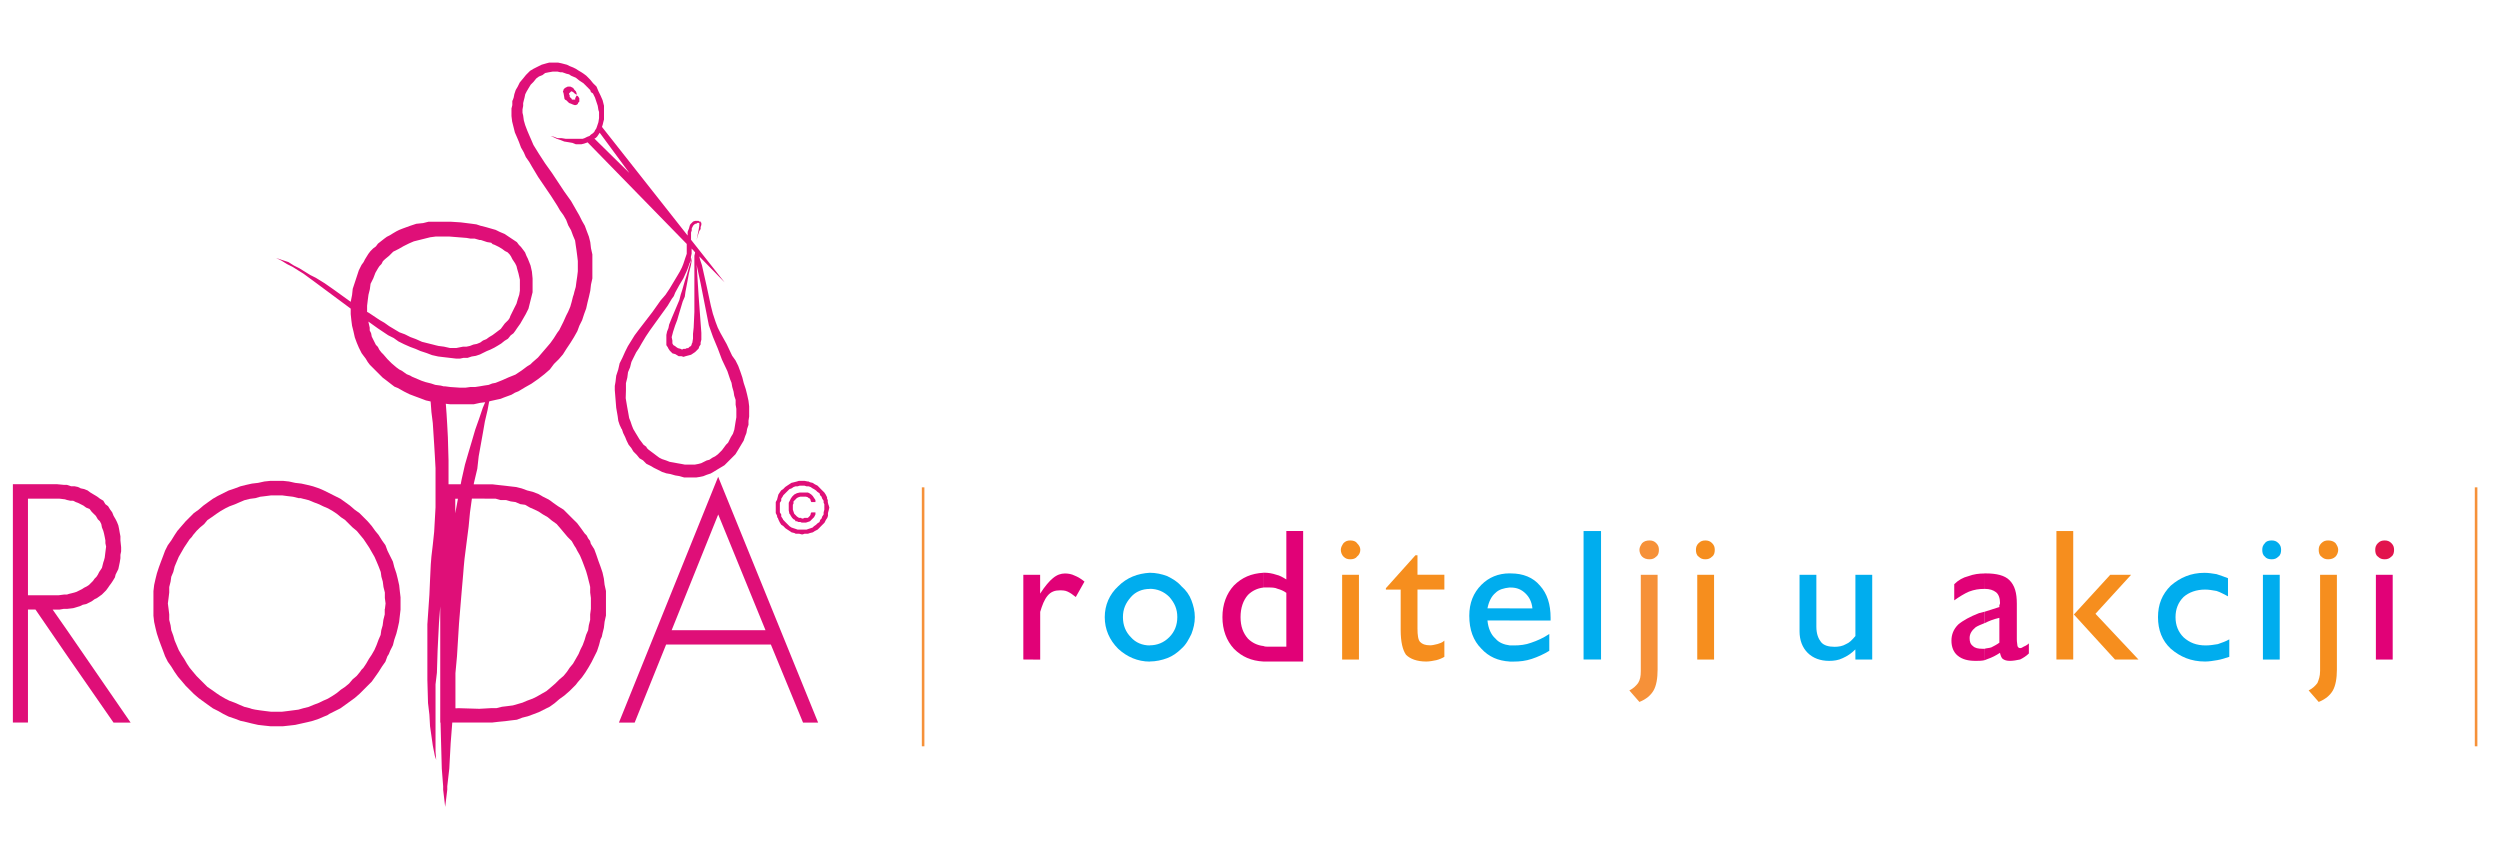 <?xml version="1.0" encoding="UTF-8" standalone="no"?>
<!-- Generator: Adobe Illustrator 16.0.0, SVG Export Plug-In . SVG Version: 6.00 Build 0)  -->
<!DOCTYPE svg PUBLIC "-//W3C//DTD SVG 1.1//EN" "http://www.w3.org/Graphics/SVG/1.1/DTD/svg11.dtd">
<svg id="Layer_1" style="enable-background:new 0 0 419.37 141.73" xmlns="http://www.w3.org/2000/svg" xml:space="preserve" height="141.73px" viewBox="0 0 419.37 141.73" width="419.37px" version="1.1" y="0px" x="0px" xmlns:xlink="http://www.w3.org/1999/xlink">
<style type="text/css">
<![CDATA[
	.st0{fill:#E10177;}
	.st1{fill:#E2144D;}
	.st2{fill:#F68E1E;}
	.st3{fill:#F69139;}
	.st4{fill:none;stroke:#F69139;stroke-width:0.431;stroke-miterlimit:10;}
	.st5{fill:#00ADEE;}
	.st6{fill:none;stroke:#F69139;stroke-width:0.432;stroke-miterlimit:10;}
	.st7{fill:#DF0F78;}
]]>
</style>
	<path class="st7" d="m104.31 71.96l0.23 0.69 0.34 0.69 0.23 0.57 0.34 0.69 0.46 0.57 0.34 0.57 0.57 0.57 0.46 0.57 0.58 0.34 0.57 0.58 0.69 0.34 0.58 0.34 0.69 0.34 0.69 0.35 0.69 0.23 0.69 0.12 0.8 0.23 0.69 0.11 0.8 0.23h2.07l0.58-0.09 0.57-0.12 0.57-0.23 0.69-0.23 0.58-0.34 0.57-0.35 0.57-0.34 0.58-0.35 0.46-0.46 0.46-0.46 0.46-0.46 0.46-0.46 0.35-0.57 0.34-0.57 0.34-0.57 0.35-0.58 0.23-0.69 0.23-0.58 0.12-0.69 0.23-0.69v-0.69l0.11-0.69v-1.72l-0.11-0.92-0.23-1.04-0.23-0.92-0.34-1.03-0.23-0.92-0.35-1.03-0.34-0.92-0.46-0.92-0.57-0.8-0.92-1.95-1.03-1.84-0.46-0.92-0.35-0.92-0.23-0.69-0.11-0.34-0.12-0.35-0.35-1.38-0.69-3.22-0.57-2.53-0.23-1.03-0.34-1.03-0.11-0.45 4.25 4.35-5.63-7.14v-1.22l0.12-0.35v-0.34l0.12-0.23 0.11-0.23 0.23-0.23 0.23-0.11h0.12l0.12-0.12h0.34v0.46l-0.11 0.69-0.35 1.72 0.23-0.8 0.11-0.35 0.11-0.34 0.23-0.35v-0.34l0.12-0.35v-0.35l-0.12-0.11v-0.11h-0.23l-0.11-0.11h-0.58l-0.34 0.11-0.23 0.23-0.23 0.23-0.11 0.23-0.12 0.46-0.23 0.57v0.58l-0.01 0.04-14.36-18.21 0.11-0.33 0.11-0.46 0.12-0.46v-2.3l-0.23-0.92-0.35-0.8-0.34-0.69-0.34-0.81-0.58-0.57-0.46-0.57-0.34-0.35-0.34-0.34-0.46-0.34-0.35-0.23-0.57-0.34-0.35-0.23-0.46-0.23-0.58-0.23-0.46-0.23-0.46-0.12-0.46-0.12-0.57-0.12h-1.49l-0.46 0.12-0.8 0.23-0.69 0.34-0.69 0.35-0.57 0.34-0.69 0.69-0.46 0.57-0.58 0.69-0.34 0.69-0.34 0.58-0.23 0.69-0.11 0.57-0.12 0.35-0.11 0.23v0.69l-0.14 0.57v1.26l0.11 0.92 0.23 0.92 0.23 0.92 0.35 0.8 0.34 0.81 0.34 0.92 0.46 0.8 0.35 0.8 0.57 0.81 0.46 0.8 1.03 1.72 2.18 3.21 1.03 1.61 0.46 0.8 0.58 0.8 0.46 0.8 0.35 0.92 0.46 0.8 0.34 0.92 0.34 0.8 0.11 0.8 0.12 0.8 0.12 0.92 0.11 0.92v1.72l-0.11 0.92-0.12 0.8-0.12 0.92-0.23 0.8-0.11 0.46-0.12 0.34-0.23 0.92-0.23 0.8-0.34 0.8-0.35 0.69-0.46 1.03-0.46 0.92-0.23 0.46-0.34 0.46-0.58 0.92-0.58 0.81-0.69 0.81-0.69 0.8-0.69 0.81-0.92 0.8-0.34 0.34-0.57 0.35-0.92 0.69-1.04 0.69-1.15 0.46-1.03 0.46-1.15 0.46-0.57 0.11-0.58 0.23-0.8 0.12-0.69 0.12-0.8 0.12h-0.8l-0.81 0.11h-0.92l-1.61-0.11-0.92-0.12h-0.23l-0.46-0.12-0.92-0.12-0.69-0.23-0.92-0.23-0.69-0.23-0.8-0.34-0.8-0.34-0.32-0.19-0.58-0.23-0.8-0.57-0.46-0.23-0.46-0.34-0.81-0.69-0.69-0.69-0.69-0.8-0.34-0.34-0.35-0.46-0.23-0.46-0.34-0.35-0.46-0.92-0.23-0.46-0.11-0.57-0.23-0.46v-0.46l-0.23-1.03 1.61 1.15 1.72 1.15 0.92 0.46 0.8 0.57 0.92 0.46 1.04 0.46 0.92 0.34 0.8 0.35 1.04 0.34 0.92 0.35 1.03 0.23 0.92 0.11 1.03 0.12 1.03 0.12h0.69l0.57-0.12h0.69l0.69-0.23 0.69-0.11 0.69-0.23 0.46-0.23 0.69-0.34 0.57-0.23 0.69-0.34 0.58-0.34 0.57-0.35 0.57-0.46 0.57-0.35 0.46-0.57 0.46-0.34 0.34-0.46 0.23-0.35 0.57-0.8 0.46-0.8 0.46-0.8 0.46-0.92 0.23-0.92 0.23-0.92 0.23-0.92v-2.3l-0.11-1.15-0.23-1.03-0.23-0.58-0.23-0.58-0.23-0.46-0.23-0.58-0.34-0.46-0.35-0.46-0.34-0.34-0.34-0.46-0.69-0.46-0.69-0.46-0.69-0.46-0.81-0.34-0.69-0.34-0.81-0.23-0.8-0.23-0.92-0.23-0.69-0.23-0.8-0.11-1.84-0.23-1.72-0.11h-3.66l-0.92 0.23-1.15 0.12-1.03 0.34-1.26 0.46-0.58 0.23-0.46 0.23-0.58 0.34-0.57 0.35-0.46 0.23-0.46 0.34-1.03 0.81-0.34 0.46-0.46 0.34-0.46 0.46-0.35 0.46-0.57 0.92-0.23 0.46-0.34 0.46-0.46 0.92-0.34 1.04-0.34 1.03-0.34 1.03-0.11 1.03-0.23 1.15-2.87-2.07-1.49-1.04-1.49-0.92-0.92-0.46-0.92-0.57-0.92-0.57-0.92-0.46-0.92-0.58-1.04-0.34-1.03-0.35 0.92 0.46 0.92 0.57 0.92 0.46 0.92 0.58 0.92 0.57 1.72 1.26 3.1 2.3 3.1 2.3v0.92l0.11 1.04 0.12 0.92 0.23 0.92 0.23 1.03 0.34 0.92 0.34 0.8 0.46 0.92 0.34 0.46 0.35 0.46 0.34 0.57 0.35 0.46 0.92 0.92 0.8 0.8 0.46 0.46 0.46 0.34 1.03 0.8 0.46 0.35 0.57 0.23 1.03 0.58 0.92 0.46 0.92 0.35 0.92 0.34 0.92 0.35 0.78 0.17 0.03 0.29 0.11 1.49 0.23 1.84 0.11 1.72 0.12 1.84 0.11 1.84 0.12 2.18v6.55l-0.12 2.18-0.11 1.95-0.23 2.18-0.23 1.95-0.11 1.38-0.12 2.53-0.11 2.53-0.34 4.94v9.3l0.11 3.9 0.23 1.95 0.11 1.95 0.46 3.22 0.11 0.58 0.12 0.57 0.11 0.57 0.23 0.69-0.11-1.38v-11.28l0.23-1.95 0.12-3.79 0.23-4.6 0.21-2.73v19.48h0.05l0.09 3.35 0.12 4.36 0.23 2.98v0.58l0.34 2.87 0.35-2.87v-0.58l0.34-2.98 0.23-4.25 0.27-3.47h6.71l1.03-0.12 1.15-0.11 0.92-0.12 1.03-0.12 0.92-0.35 0.92-0.23 0.92-0.34 0.92-0.35 0.92-0.46 0.92-0.46 0.81-0.58 0.8-0.69 0.8-0.57 0.92-0.8 0.69-0.69 0.34-0.34 0.35-0.46 0.69-0.8 0.57-0.81 0.57-0.92 0.46-0.81 0.46-0.92 0.46-0.92 0.34-1.03 0.12-0.46 0.11-0.46 0.23-0.46 0.12-0.57 0.23-0.92 0.12-1.03 0.23-1.04v-4.13l-0.23-1.04-0.12-1.03-0.23-1.03-0.35-1.03-0.34-0.92-0.35-1.03-0.34-0.92-0.58-0.92-0.12-0.46-0.34-0.46-0.23-0.46-0.34-0.35-0.57-0.8-0.69-0.92-0.68-0.67-0.8-0.8-0.8-0.8-0.92-0.57-0.81-0.57-0.46-0.35-0.35-0.23-0.92-0.46-0.8-0.46-0.92-0.35-0.92-0.23-0.92-0.34-0.92-0.23-1.04-0.12-0.92-0.11-1.03-0.11-1.03-0.12h-3.11l0.03-0.21 0.57-2.41 0.23-2.07 0.35-1.95 0.35-1.95 0.34-1.95 0.46-1.96 0.23-1.26 0.05-0.16 0.29-0.07 1.04-0.23 0.57-0.12 0.57-0.23 1.26-0.46 0.57-0.34 0.58-0.23 1.15-0.69 1.03-0.58 1.15-0.8 1.03-0.8 0.92-0.8 0.69-0.92 0.81-0.8 0.69-0.8 0.58-0.92 0.69-1.03 0.57-0.92 0.58-1.03 0.34-0.92 0.46-0.92 0.34-1.04 0.34-0.92 0.23-1.03 0.23-0.92 0.23-1.03 0.12-1.04 0.23-1.03v-4.02l-0.23-1.03-0.12-1.03-0.23-0.92-0.35-0.92-0.34-0.92-0.46-0.8-0.46-0.92-0.46-0.8-0.92-1.61-1.15-1.61-2.06-3.11-1.15-1.61-1.04-1.6-0.92-1.49-0.34-0.8-0.35-0.8-0.34-0.8-0.35-0.92-0.23-0.8-0.11-0.81-0.11-0.46v-0.57l0.11-0.58v-0.47l0.11-0.46 0.12-0.46 0.12-0.57 0.23-0.46 0.34-0.58 0.35-0.57 0.46-0.46 0.46-0.57 0.46-0.34 0.58-0.23 0.46-0.35 0.58-0.12 0.69-0.12h0.81l0.46 0.11h0.34l0.34 0.12 0.33 0.12 0.46 0.11 0.34 0.23 0.8 0.34 0.57 0.46 0.35 0.23 0.35 0.23 0.57 0.57 0.23 0.23 0.34 0.35 0.12 0.34 0.34 0.23 0.34 0.69 0.23 0.69 0.23 0.69 0.11 0.69 0.11 0.34v1.04l-0.11 0.69-0.23 0.69-0.12 0.34-0.23 0.35-0.11 0.23-0.23 0.23-0.34 0.23-0.23 0.23-0.34 0.12-0.23 0.11-0.23 0.12-0.34 0.12h-2.87l-0.68-0.11h-0.69l-0.58-0.23-0.57-0.12 0.57 0.23 0.46 0.23 0.69 0.23 0.57 0.23 0.69 0.11 0.69 0.12 0.57 0.23h0.92l0.46-0.11 0.34-0.12 0.25-0.09 16.63 17.04v1.65l-0.12 0.35-0.12 0.34-0.11 0.34-0.23 0.69-0.23 0.57-0.35 0.69-0.34 0.58-0.69 1.15-0.69 1.15-0.69 1.03-0.8 0.92-1.38 1.95-1.5 1.95-0.8 1.04-0.69 0.92-0.57 0.92-0.57 0.92-0.46 0.92-0.46 1.03-0.46 0.92-0.23 1.03-0.34 1.04-0.12 1.03-0.12 0.69v0.69l0.12 1.49 0.12 1.49 0.12 0.69 0.12 0.69 0.11 0.81 0.23 0.69 0.33 0.69 0.03-0.02zm-42.73-19.64v-1.03l0.11-0.92 0.12-0.92 0.23-0.92 0.12-0.92 0.46-0.92 0.35-0.92 0.46-0.8 0.23-0.34 0.34-0.35 0.23-0.46 0.35-0.34 0.69-0.57 0.69-0.69 0.92-0.46 0.8-0.46 0.46-0.23 0.46-0.23 0.81-0.35 0.92-0.23 0.92-0.23 0.92-0.23 0.92-0.12h2.3l1.49 0.12 1.38 0.11 0.69 0.12h0.69l0.8 0.23h0.23l0.35 0.12 0.69 0.23 0.69 0.11 0.23 0.23 0.34 0.12 0.69 0.34 0.57 0.34 0.46 0.35 0.46 0.23 0.34 0.35 0.23 0.34 0.23 0.46 0.46 0.69 0.23 0.46 0.11 0.46 0.23 0.8 0.23 1.03v1.84l-0.11 0.69-0.23 0.69-0.23 0.8-0.35 0.69-0.34 0.69-0.34 0.69-0.12 0.34-0.23 0.34-0.58 0.57-0.34 0.46-0.34 0.46-0.46 0.34-0.46 0.35-0.46 0.34-0.57 0.34-0.46 0.34-0.57 0.23-0.46 0.34-0.57 0.23-0.58 0.11-0.58 0.23-0.57 0.12h-0.58l-1.15 0.23h-1.03l-1.03-0.23-0.92-0.12-0.46-0.11-0.46-0.12-0.92-0.23-0.92-0.23-1.03-0.46-0.92-0.34-0.92-0.46-0.92-0.34-1.72-1.03-0.8-0.57-0.8-0.46-1.72-1.15-0.38-0.21zm19.72 31.33h1.84l0.81 0.23h0.92l0.8 0.23 0.8 0.11 0.81 0.35 0.81 0.11 0.8 0.46 0.8 0.35 0.69 0.34 0.69 0.46 0.8 0.46 0.69 0.57 0.81 0.58 0.69 0.8 0.58 0.69 0.58 0.69 0.69 0.69 0.46 0.81 0.23 0.34 0.23 0.46 0.46 0.8 0.34 0.8 0.35 0.92 0.34 0.92 0.23 0.8 0.23 0.92 0.12 0.46 0.1 0.47v0.92l0.12 0.92v1.84l-0.12 0.91v0.92l-0.23 0.92-0.11 0.81-0.35 0.8-0.23 0.8-0.34 0.92-0.35 0.69-0.34 0.8-0.46 0.8-0.46 0.8-0.57 0.69-0.46 0.69-0.57 0.69-0.69 0.58-0.69 0.69-0.8 0.69-0.69 0.58-0.81 0.46-0.8 0.46-0.69 0.34-0.92 0.34-0.8 0.34-0.8 0.23-0.8 0.23-0.92 0.12-0.92 0.11-0.92 0.23h-0.92l-1.95 0.11-3.67-0.11v0.03l-0.34-0.01v-5.9l0.26-2.83 0.34-5.51 0.23-2.76 0.23-2.76 0.23-2.64 0.11-1.38 0.12-1.26 0.35-2.76 0.34-2.64 0.23-2.41 0.32-2.32h2.14v0.01zm-4.93 2.45v-2.44h0.45l-0.45 2.44zm4.62-17.7l-0.58 1.72-0.69 1.95-0.57 1.95-0.58 1.95-0.57 1.96-0.57 2.53-0.15 0.78h-2.04v-4l-0.11-3.91-0.11-2.07-0.11-1.84-0.12-1.61-0.02-0.08 0.7 0.08h4.02l1.03-0.23 0.87-0.11-0.4 0.93zm18.72-45.15l0.23-0.11 0.23-0.23 0.23-0.34 0.2-0.3 4.97 6.74-5.86-5.76zm16.89 19.07l-0.01 0.12-0.11 0.46v9.42l-0.12 2.64-0.11 1.03v0.8l-0.11 0.69-0.12 0.23v0.11l-0.12 0.23-0.23 0.12-0.23 0.23h-0.23l-0.23 0.12h-0.34l-0.23 0.12-0.23-0.12-0.46-0.12-0.35-0.23-0.12-0.12-0.23-0.11-0.11-0.12-0.12-0.23v-0.46l-0.12-0.57 0.12-0.46 0.12-0.46 0.34-1.04 0.35-0.92 0.23-0.8 0.69-2.3 0.35-0.81 0.11-0.8 0.35-1.84 0.23-1.26 0.34-1.38 0.23-1.38 0.27-1 0.2 0.21zm-11.6 23.21v-1.26l0.23-0.92 0.12-0.92 0.34-0.8 0.23-0.92 0.34-0.69 0.46-0.92 0.46-0.69 0.46-0.81 0.69-1.15 0.69-1.03 1.49-2.07 1.49-2.07 0.69-1.15 0.34-0.46 0.23-0.58 0.69-1.26 0.69-1.15 0.57-1.26 0.23-0.58 0.23-0.69 0.23-0.46v-0.58l0.12-0.58v-0.69l-0.01-0.15 0.4 0.41-0.39 1.35-0.34 1.03-0.23 0.8-0.23 0.8-0.34 1.03-0.46 1.61-0.23 0.69-0.23 0.92-0.92 2.18-0.34 0.8-0.46 1.15-0.11 0.57-0.23 0.58-0.12 0.57v1.72l0.23 0.34 0.11 0.23 0.23 0.35 0.23 0.23 0.23 0.23 0.46 0.12 0.58 0.35h0.46l0.35 0.11 0.34-0.11 0.46-0.12 0.46-0.12 0.35-0.23 0.34-0.23 0.23-0.23 0.35-0.35 0.11-0.34 0.23-0.35v-0.34l0.12-0.46v-1.15l-0.46-6.2-0.33-5.23-0.01-0.05v-0.12l0.01 0.17 0.1 0.52 0.57 2.64 1.38 7.01 0.69 1.95 0.81 1.95 0.69 1.84 0.92 1.95 0.46 1.38 0.23 0.57 0.12 0.69 0.23 0.8 0.11 0.69 0.23 0.69v0.8l0.12 0.69v1.43l-0.12 0.69-0.11 0.69-0.11 0.69-0.23 0.69-0.35 0.57-0.23 0.46-0.23 0.46-0.35 0.35-0.34 0.46-0.34 0.46-0.35 0.35-0.34 0.34-0.46 0.34-0.46 0.23-0.5 0.34-0.46 0.12-0.46 0.23-0.46 0.23-0.46 0.12-0.58 0.11h-1.72l-0.57-0.11-0.69-0.12-0.58-0.11-0.69-0.12-0.58-0.23-0.69-0.23-0.46-0.23-0.46-0.34-0.46-0.35-0.46-0.34-0.46-0.35-0.23-0.23-0.12-0.23-0.46-0.34-0.34-0.46-0.35-0.46-0.34-0.57-0.35-0.57-0.34-0.58-0.23-0.57-0.23-0.69-0.23-0.58-0.12-0.69-0.23-1.26-0.23-1.38 0.04-1.26z"/>
	<polygon points="95.57 15.56 95.69 15.45 95.8 15.33 95.92 15.33 96.15 15.45 96.38 15.67 96.73 15.91 96.73 15.67 96.61 15.33 96.38 15.1 96.15 14.76 95.92 14.64 95.69 14.53 95.23 14.53 95 14.64 94.77 14.76 94.66 14.87 94.54 14.99 94.54 15.1 94.43 15.33 94.54 15.67 94.66 16.36 94.66 16.48 94.77 16.71 95 16.82 95.46 17.28 95.8 17.4 96.04 17.51 96.38 17.63 96.49 17.63 96.61 17.63 96.84 17.51 96.95 17.4 96.95 17.28 97.18 17.05 97.18 16.82 97.18 16.71 97.18 16.59 97.18 16.48 96.95 16.13 96.73 16.02 96.61 16.25 96.49 16.48 96.49 16.59 96.49 16.71 96.38 16.71 96.15 16.71 95.92 16.71 95.92 16.59 95.8 16.48 95.57 16.25 95.57 16.02 95.46 15.79 95.46 15.67" class="st7"/>
	<path class="st7" d="m8.83 102.26h1.15l0.69-0.12h0.57l1.03-0.12 1.15-0.34 0.46-0.23 0.58-0.12 0.46-0.23 0.46-0.23 0.46-0.34 0.46-0.23 0.8-0.57 0.35-0.35 0.34-0.34 0.34-0.46 0.23-0.34 0.34-0.46 0.23-0.35 0.35-0.58 0.11-0.46 0.23-0.46 0.23-0.46 0.12-0.57 0.12-0.57 0.11-0.69v-0.57l0.12-0.58v-0.69l-0.12-1.15v-0.69l-0.11-0.57-0.12-0.69-0.12-0.57-0.23-0.57-0.23-0.46-0.34-0.58-0.23-0.58-0.34-0.46-0.35-0.57-0.46-0.34-0.34-0.58-0.57-0.34-0.46-0.35-0.57-0.34-0.58-0.35-0.46-0.34-0.57-0.23-0.58-0.12-0.46-0.23-0.57-0.12h-0.58l-0.69-0.23h-0.46l-1.26-0.12h-7.36v39.98h2.53v-18.95h1.26l5.28 7.7 7.81 11.26h2.87l-10.68-15.52-2.41-3.45v0.02zm-4.14-2.41v-16.2h5.28l0.92 0.11 0.34 0.11 0.58 0.13h0.46l0.46 0.23 0.34 0.12 0.46 0.23 0.46 0.23 0.46 0.34 0.58 0.23 0.34 0.46 0.35 0.35 0.35 0.34 0.34 0.58 0.35 0.34 0.23 0.46 0.11 0.57 0.23 0.57 0.12 0.46 0.12 0.57 0.11 0.58v0.46l0.12 0.57-0.12 0.92-0.11 0.92-0.12 0.46-0.12 0.35-0.23 0.92-0.23 0.35-0.23 0.34-0.23 0.46-0.23 0.35-0.34 0.34-0.23 0.34-0.69 0.69-0.35 0.23-0.46 0.23-0.35 0.23-0.46 0.23-0.46 0.23-0.34 0.11-0.46 0.12-0.46 0.11-0.34 0.11h-0.46l-0.92 0.12h-5.17z"/>
	<path class="st7" d="m66.95 98.12l-0.23-1.03-0.23-0.92-0.35-1.04-0.23-0.92-0.46-0.92-0.45-0.91-0.34-0.92-0.57-0.8-0.58-0.92-0.57-0.69-0.57-0.8-0.69-0.8-0.69-0.69-0.69-0.69-0.8-0.57-0.8-0.69-0.8-0.58-0.8-0.57-0.92-0.46-0.92-0.46-0.92-0.46-0.8-0.35-1.03-0.35-0.92-0.23-1.03-0.23-1.04-0.12-1.04-0.23-1.03-0.11h-2.07l-1.04 0.11-1.04 0.23-1.03 0.12-1.03 0.23-0.92 0.23-0.92 0.35-1.04 0.35-0.92 0.46-0.92 0.46-0.8 0.46-0.8 0.57-0.8 0.58-0.8 0.69-0.8 0.57-0.69 0.69-0.69 0.69-0.69 0.8-0.69 0.8-0.46 0.69-0.57 0.92-0.58 0.8-0.46 0.92-0.34 0.92-0.35 0.92-0.34 0.92-0.34 1.04-0.23 0.92-0.23 1.03-0.12 1.04v4.13l0.12 1.04 0.23 1.03 0.23 0.92 0.34 1.03 0.34 0.92 0.35 0.92 0.34 0.92 0.46 0.92 0.58 0.81 0.57 0.92 0.57 0.81 0.69 0.8 0.58 0.69 0.69 0.69 0.69 0.69 0.8 0.69 0.8 0.58 0.8 0.58 0.8 0.57 0.92 0.46 0.8 0.46 0.92 0.46 1.04 0.35 0.92 0.35 1.03 0.23 0.92 0.23 1.03 0.23 1.04 0.12 1.04 0.11h2.07l1.03-0.11 1.04-0.12 1.03-0.23 1.03-0.23 0.92-0.23 1.03-0.35 0.8-0.35 0.58-0.23 0.34-0.23 0.92-0.46 0.92-0.46 0.8-0.57 0.8-0.58 0.8-0.58 0.8-0.69 0.69-0.69 0.69-0.69 0.69-0.69 0.57-0.8 0.57-0.81 0.58-0.92 0.57-0.81 0.34-0.92 0.23-0.35 0.23-0.57 0.46-0.92 0.23-0.92 0.35-1.03 0.23-0.92 0.23-1.03 0.12-1.04 0.12-1.03v-2.07l-0.12-1.03-0.11-1.01v-0.04zm-2.41 4.03v0.92l-0.23 0.92-0.12 0.92-0.23 0.8-0.11 0.8-0.35 0.8-0.34 0.92-0.35 0.8-0.46 0.8-0.46 0.69-0.46 0.8-0.46 0.69-0.34 0.35-0.23 0.34-0.57 0.69-0.69 0.58-0.58 0.69-0.69 0.57-0.69 0.46-0.69 0.57-0.69 0.46-0.8 0.48-0.8 0.35-0.69 0.34-0.92 0.35-0.81 0.34-0.92 0.23-0.8 0.23-0.92 0.12-0.92 0.12-0.92 0.11h-1.84l-0.92-0.11-0.92-0.12-0.8-0.12-0.57-0.12-0.34-0.12-0.92-0.23-0.8-0.34-0.8-0.35-0.92-0.34-0.69-0.35-0.8-0.46-0.69-0.46-0.8-0.57-0.34-0.23-0.34-0.23-0.57-0.57-0.69-0.69-0.58-0.58-0.58-0.69-0.57-0.69-0.46-0.69-0.46-0.8-0.46-0.69-0.46-0.8-0.34-0.8-0.34-0.8-0.23-0.81-0.34-0.92-0.11-0.8-0.23-0.92v-0.92l-0.11-0.92-0.12-0.92 0.12-0.92 0.11-0.92v-0.92l0.23-0.92 0.11-0.8 0.34-0.8 0.23-0.92 0.34-0.81 0.34-0.8 0.46-0.8 0.46-0.8 0.46-0.69 0.46-0.69 0.34-0.35 0.23-0.34 0.58-0.69 0.58-0.57 0.69-0.57 0.57-0.69 0.69-0.46 0.8-0.57 0.69-0.46 0.8-0.46 0.69-0.34 0.92-0.34 0.8-0.35 0.8-0.34 0.92-0.23 0.92-0.12 0.8-0.23 0.92-0.11 0.92-0.12h1.84l0.92 0.12 0.92 0.11 0.92 0.23h0.35l0.46 0.12 0.92 0.23 0.81 0.34 0.92 0.35 0.69 0.34 0.8 0.34 0.8 0.46 0.69 0.46 0.69 0.57 0.34 0.23 0.34 0.23 0.69 0.69 0.58 0.57 0.69 0.57 0.57 0.69 0.57 0.69 0.46 0.69 0.46 0.69 0.46 0.8 0.46 0.8 0.35 0.8 0.34 0.81 0.35 0.92 0.11 0.8 0.23 0.8 0.12 0.92 0.23 0.92v0.92l0.12 0.92-0.11 0.93v-0.01z"/>
	<path class="st7" d="m103.82 121.22h2.64l5.28-13.1h17.57l5.4 13.1h2.53l-16.77-41.24-16.65 41.24zm16.66-15.51h-7.81l7.81-19.41 7.93 19.41h-7.93z"/>
	<path class="st7" d="m138.97 84.68l-0.11-0.46v-0.34l-0.12-0.23v-0.23l-0.23-0.46-0.23-0.35-0.35-0.34-0.23-0.23-0.34-0.35-0.23-0.23-0.46-0.23-0.35-0.23-0.46-0.11-0.23-0.12h-0.12l-0.57-0.11h-0.92l-0.35 0.11-0.46 0.12-0.46 0.11-0.34 0.23-0.35 0.23-0.34 0.23-0.34 0.35-0.35 0.23-0.23 0.34-0.23 0.35-0.12 0.46-0.12 0.46-0.09 0.12-0.11 0.23v1.84l0.23 0.46v0.23l0.12 0.12 0.12 0.34 0.23 0.46 0.23 0.35 0.35 0.23 0.34 0.35 0.34 0.23 0.35 0.23 0.34 0.23 0.46 0.11 0.23 0.12h0.58l0.46 0.12h0.12l0.34-0.12h0.57l0.35-0.12 0.46-0.11 0.35-0.23 0.46-0.23 0.23-0.23 0.34-0.35 0.23-0.23 0.35-0.35 0.23-0.46 0.23-0.34 0.12-0.35v-0.46l0.12-0.46 0.11-0.46-0.13-0.46h-0.02zm-0.69 0v0.81l-0.12 0.46v0.35l-0.23 0.34-0.12 0.35-0.23 0.23-0.11 0.35-0.35 0.23-0.23 0.23-0.34 0.23-0.23 0.23-0.34 0.12-0.34 0.11-0.35 0.12h-1.49l-0.34-0.12-0.34-0.11-0.35-0.12-0.34-0.23-0.23-0.23-0.23-0.23-0.23-0.23-0.34-0.35-0.12-0.23-0.23-0.35v-0.34l-0.23-0.35v-1.61l0.23-0.34v-0.34l0.23-0.35 0.12-0.23 0.34-0.34 0.23-0.23 0.23-0.23 0.23-0.23 0.34-0.12 0.35-0.23 0.34-0.12h0.34l0.35-0.11h0.8l0.34 0.11h0.35l0.34 0.12 0.34 0.23 0.23 0.12 0.34 0.23 0.23 0.23 0.35 0.23 0.11 0.34 0.23 0.23 0.12 0.35 0.23 0.34v0.34l0.12 0.23v0.11z"/>
	<polygon points="136.33 83.19 136.21 83.08 136.1 82.96 135.76 82.73 135.52 82.62 135.18 82.62 134.72 82.62 134.49 82.62 134.38 82.62 134.15 82.62 133.68 82.73 133.23 82.96 133.11 83.08 132.88 83.31 132.65 83.65 132.54 83.88 132.42 84.11 132.31 84.34 132.31 84.57 132.31 84.8 132.31 85.14 132.31 85.61 132.42 86.18 132.54 86.3 132.65 86.52 132.88 86.87 133.11 87.1 133.34 87.21 133.46 87.44 133.68 87.44 133.92 87.56 134.26 87.56 134.49 87.67 134.72 87.67 135.18 87.67 135.52 87.56 135.87 87.44 136.1 87.21 136.33 86.98 136.56 86.75 136.79 86.3 136.79 85.95 136.1 85.95 135.98 86.18 135.98 86.3 135.87 86.52 135.64 86.75 135.52 86.87 135.29 86.87 134.95 86.87 134.72 86.98 134.49 86.98 134.38 86.87 134.15 86.87 134.03 86.87 133.68 86.64 133.46 86.41 133.23 86.18 133.11 85.83 133 85.49 133 85.14 133 84.68 133.11 84.46 133.11 84.11 133.34 83.88 133.57 83.65 133.68 83.54 133.92 83.42 134.26 83.31 134.49 83.31 134.72 83.31 134.95 83.31 135.18 83.31 135.52 83.42 135.64 83.54 135.87 83.65 135.98 83.88 135.98 84 136.1 84.22 136.79 84.22 136.79 84 136.79 83.88 136.56 83.54" class="st7"/>
	<line y1="81.75" x2="415.36" x1="415.36" y2="125.19" class="st6"/>
	<line y1="81.75" x2="154.85" x1="154.85" y2="125.19" class="st4"/>
	<path class="st5" d="m259.89 109.17c-0.9 0.56-1.92 1.02-2.94 1.36-1.01 0.34-2.03 0.45-3.04 0.45h-0.68v-2.71h0.79c0.9 0 1.92-0.11 2.82-0.45 1.02-0.34 2.03-0.79 3.05-1.47v2.82zm-6.65-12.98h0.22c2.03 0 3.72 0.68 4.85 2.03 1.24 1.36 1.8 3.16 1.8 5.42v0.45h-6.88v-2.03h3.83c-0.11-1.13-0.56-1.92-1.13-2.48-0.68-0.68-1.47-1.02-2.48-1.02h-0.22v-2.37zm0 14.78c-1.92-0.11-3.5-0.79-4.74-2.15-1.35-1.35-2.03-3.16-2.03-5.53 0-2.14 0.68-3.83 2.03-5.19 1.24-1.24 2.82-1.92 4.74-1.92v2.37c-1.02 0.11-1.81 0.34-2.37 0.9-0.68 0.56-1.13 1.47-1.35 2.6h3.72v2.03h-3.72c0.11 1.24 0.56 2.37 1.35 3.05 0.56 0.68 1.47 1.02 2.37 1.13v2.71z"/>
	<path class="st0" d="m212.05 110.97h-0.11v-2.6c0.23 0.11 0.56 0.11 0.79 0.11h3.05v-9.03c-0.45-0.34-1.02-0.56-1.46-0.68-0.45-0.22-1.02-0.22-1.58-0.22h-0.79v-2.48h0.11c0.68 0 1.35 0.11 2.03 0.34 0.56 0.11 1.13 0.45 1.69 0.79v-8.12h2.82v21.89h-6.55zm-0.11 0c-2.03-0.11-3.61-0.79-4.96-2.15-1.24-1.35-1.92-3.16-1.92-5.3s0.68-3.95 1.92-5.3c1.35-1.35 2.93-2.03 4.96-2.14v2.48c-1.02 0.11-1.92 0.56-2.6 1.24-0.79 0.9-1.24 2.14-1.24 3.72s0.45 2.71 1.24 3.61c0.68 0.68 1.58 1.13 2.6 1.24v2.6z"/>
	<rect y="96.42" x="398.55" height="14.22" class="st0" width="2.82"/>
	<path class="st1" d="m398.44 92.24c0-0.45 0.11-0.79 0.45-1.13s0.68-0.45 1.13-0.45 0.79 0.11 1.13 0.45 0.45 0.68 0.45 1.13-0.11 0.9-0.45 1.13c-0.34 0.34-0.68 0.45-1.13 0.45s-0.79-0.11-1.13-0.45c-0.34-0.22-0.45-0.67-0.45-1.13z"/>
	<path class="st2" d="m388.96 92.24c0-0.45 0.11-0.79 0.45-1.13s0.68-0.45 1.13-0.45 0.9 0.11 1.24 0.45c0.23 0.34 0.45 0.68 0.45 1.13s-0.22 0.9-0.45 1.13c-0.34 0.34-0.79 0.45-1.24 0.45s-0.79-0.11-1.13-0.45c-0.33-0.22-0.45-0.67-0.45-1.13z"/>
	<path class="st2" d="m387.27 115.82c0.68-0.34 1.13-0.79 1.47-1.24 0.23-0.56 0.45-1.13 0.45-2.03v-16.13h2.82v15.91c0 1.47-0.23 2.71-0.68 3.5s-1.24 1.47-2.37 1.92l-1.69-1.93z"/>
	<rect y="96.42" x="379.6" height="14.22" class="st5" width="2.82"/>
	<path class="st5" d="m379.49 92.24c0-0.45 0.11-0.79 0.45-1.13 0.22-0.34 0.67-0.45 1.13-0.45 0.45 0 0.79 0.11 1.13 0.45s0.45 0.68 0.45 1.13-0.11 0.9-0.45 1.13c-0.34 0.34-0.67 0.45-1.13 0.45-0.45 0-0.9-0.11-1.13-0.45-0.34-0.22-0.45-0.67-0.45-1.13z"/>
	<path class="st5" d="m373.96 107.25v2.93c-0.68 0.22-1.35 0.45-2.03 0.56s-1.35 0.23-2.03 0.23c-2.37 0-4.17-0.79-5.75-2.14-1.47-1.36-2.15-3.16-2.15-5.3s0.68-3.84 2.15-5.3c1.58-1.35 3.38-2.14 5.64-2.14 0.68 0 1.35 0.11 2.03 0.22 0.68 0.23 1.35 0.45 1.92 0.68v3.04c-0.68-0.34-1.24-0.68-1.92-0.9-0.68-0.11-1.24-0.23-1.92-0.23-1.46 0-2.71 0.45-3.61 1.24-0.9 0.9-1.35 2.03-1.35 3.39 0 1.35 0.45 2.48 1.35 3.38 1.01 0.9 2.15 1.36 3.72 1.36 0.68 0 1.36-0.11 2.03-0.22 0.68-0.24 1.35-0.46 1.92-0.8z"/>
	<rect y="89.08" x="344.96" height="21.55" class="st2" width="2.82"/>
	<polygon points="357.49 96.42 351.51 102.96 358.72 110.63 354.78 110.63 347.89 103.08 353.99 96.42" class="st2"/>
	<path class="st0" d="m335.49 109.51c-0.68 0.45-1.35 0.79-2.03 1.02-0.23 0.11-0.34 0.11-0.56 0.22v-1.92c0.34-0.11 0.79-0.11 1.13-0.23 0.45-0.23 0.9-0.45 1.36-0.79v-4.17c-1.02 0.23-1.81 0.56-2.48 0.9v-1.92l2.48-0.79v-0.34s0.11-0.11 0.11-0.34c0-0.79-0.23-1.47-0.68-1.81s-1.02-0.56-1.92-0.56v-2.59h0.23c1.8 0 3.16 0.34 3.95 1.13 0.9 0.9 1.24 2.14 1.24 3.95v5.98c0 0.56 0.11 0.9 0.11 1.13 0.11 0.23 0.22 0.34 0.45 0.34s0.34-0.11 0.56-0.23c0.23-0.11 0.56-0.23 0.9-0.56v1.69c-0.45 0.45-1.02 0.79-1.47 1.01-0.56 0.11-1.13 0.23-1.69 0.23-0.57 0-0.91-0.11-1.24-0.34-0.23-0.22-0.34-0.56-0.45-1.01zm-2.6 1.24c-0.45 0.11-1.02 0.11-1.47 0.11-1.24 0-2.26-0.23-3.05-0.9-0.68-0.56-1.02-1.46-1.02-2.48 0-1.01 0.34-1.92 1.13-2.71 0.79-0.68 2.03-1.35 3.5-1.92l0.9-0.23v1.92c-0.56 0.23-1.13 0.45-1.47 0.68-0.68 0.56-1.01 1.13-1.01 1.81 0 0.56 0.11 1.02 0.56 1.35 0.34 0.34 0.9 0.45 1.58 0.45h0.34l0.01 1.92zm0-11.96h-0.11c-0.79 0-1.58 0.11-2.48 0.45-0.79 0.34-1.69 0.9-2.48 1.47v-2.71c0.68-0.68 1.47-1.13 2.37-1.35 0.9-0.34 1.8-0.45 2.71-0.45l-0.01 2.59z"/>
	<path class="st5" d="m311.23 108.94c-0.68 0.68-1.36 1.13-2.14 1.47-0.68 0.34-1.47 0.45-2.25 0.45-1.47 0-2.71-0.45-3.61-1.35s-1.36-2.14-1.36-3.61v-9.48h2.82v8.69c0 1.24 0.34 2.03 0.79 2.6 0.45 0.56 1.24 0.79 2.26 0.79 0.68 0 1.35-0.11 1.92-0.45 0.57-0.23 1.01-0.68 1.58-1.36v-10.27h2.82v14.22h-2.82l-0.01-1.7z"/>
	<rect y="96.42" x="284.71" height="14.22" class="st2" width="2.82"/>
	<path class="st2" d="m284.49 92.24c0-0.45 0.11-0.79 0.45-1.13s0.68-0.45 1.13-0.45 0.79 0.11 1.13 0.45c0.34 0.34 0.45 0.68 0.45 1.13s-0.11 0.9-0.45 1.13c-0.34 0.34-0.68 0.45-1.13 0.45s-0.79-0.11-1.13-0.45c-0.34-0.22-0.45-0.67-0.45-1.13z"/>
	<path class="st3" d="m275.01 92.24c0-0.45 0.23-0.79 0.45-1.13 0.34-0.34 0.79-0.45 1.24-0.45s0.79 0.11 1.13 0.45 0.45 0.68 0.45 1.13-0.11 0.9-0.45 1.13c-0.34 0.34-0.68 0.45-1.13 0.45s-0.9-0.11-1.24-0.45c-0.22-0.22-0.45-0.67-0.45-1.13z"/>
	<path class="st3" d="m273.32 115.82c0.68-0.34 1.13-0.79 1.47-1.24 0.34-0.56 0.45-1.13 0.45-2.03v-16.13h2.82v15.91c0 1.47-0.22 2.71-0.68 3.5-0.45 0.79-1.24 1.47-2.37 1.92l-1.69-1.93z"/>
	<rect y="89.08" x="265.64" height="21.55" class="st5" width="2.93"/>
	<path class="st2" d="m242.29 110.18c-0.34 0.22-0.9 0.45-1.35 0.56-0.56 0.11-1.13 0.23-1.69 0.23-1.58 0-2.71-0.45-3.39-1.13-0.56-0.79-0.9-2.14-0.9-4.17v-6.77h-2.48v-0.23l4.96-5.53h0.34v3.27h4.51v2.48h-4.51v6.54c0 1.13 0.11 1.92 0.45 2.26s0.79 0.56 1.69 0.56c0.34 0 0.79-0.11 1.24-0.22 0.34-0.11 0.79-0.23 1.13-0.57v2.72z"/>
	<rect y="96.42" x="225.14" height="14.22" class="st2" width="2.82"/>
	<path class="st2" d="m224.92 92.24c0-0.45 0.23-0.79 0.45-1.13 0.34-0.34 0.68-0.45 1.13-0.45s0.9 0.11 1.13 0.45c0.34 0.34 0.56 0.68 0.56 1.13s-0.23 0.9-0.56 1.13c-0.23 0.34-0.68 0.45-1.13 0.45s-0.79-0.11-1.13-0.45c-0.23-0.22-0.45-0.67-0.45-1.13z"/>
	<path class="st5" d="m192.87 96.08c1.02 0 2.03 0.22 2.93 0.56 0.9 0.45 1.69 0.9 2.37 1.69 0.79 0.68 1.35 1.47 1.69 2.37s0.57 1.8 0.57 2.82-0.23 1.92-0.57 2.82c-0.45 0.9-0.9 1.81-1.69 2.48-0.68 0.68-1.47 1.24-2.37 1.58s-1.92 0.56-2.93 0.56v-2.71c1.24 0 2.37-0.45 3.27-1.36 0.9-0.9 1.35-2.03 1.35-3.38s-0.45-2.37-1.35-3.39c-0.9-0.9-2.03-1.35-3.27-1.35v-2.69zm-7.55 7.45c0-2.03 0.79-3.83 2.26-5.19 1.47-1.47 3.27-2.14 5.3-2.26v2.71c-1.24 0-2.37 0.45-3.16 1.35-0.9 1.02-1.35 2.03-1.35 3.39 0 1.35 0.45 2.48 1.35 3.38 0.79 0.9 1.92 1.36 3.16 1.36v2.71c-2.03 0-3.83-0.79-5.3-2.14-1.48-1.48-2.26-3.28-2.26-5.31z"/>
	<path class="st0" d="m171.66 110.63v-14.21h2.82v3.16c0.79-1.24 1.58-2.14 2.14-2.59 0.68-0.57 1.35-0.79 2.03-0.79 0.56 0 1.13 0.11 1.58 0.34 0.57 0.22 1.13 0.56 1.69 1.02l-1.46 2.59c-0.56-0.45-0.9-0.68-1.35-0.9s-0.9-0.22-1.35-0.22c-0.79 0-1.47 0.22-2.03 0.9s-0.9 1.58-1.24 2.71v8.01l-2.83-0.02z"/>
</svg>